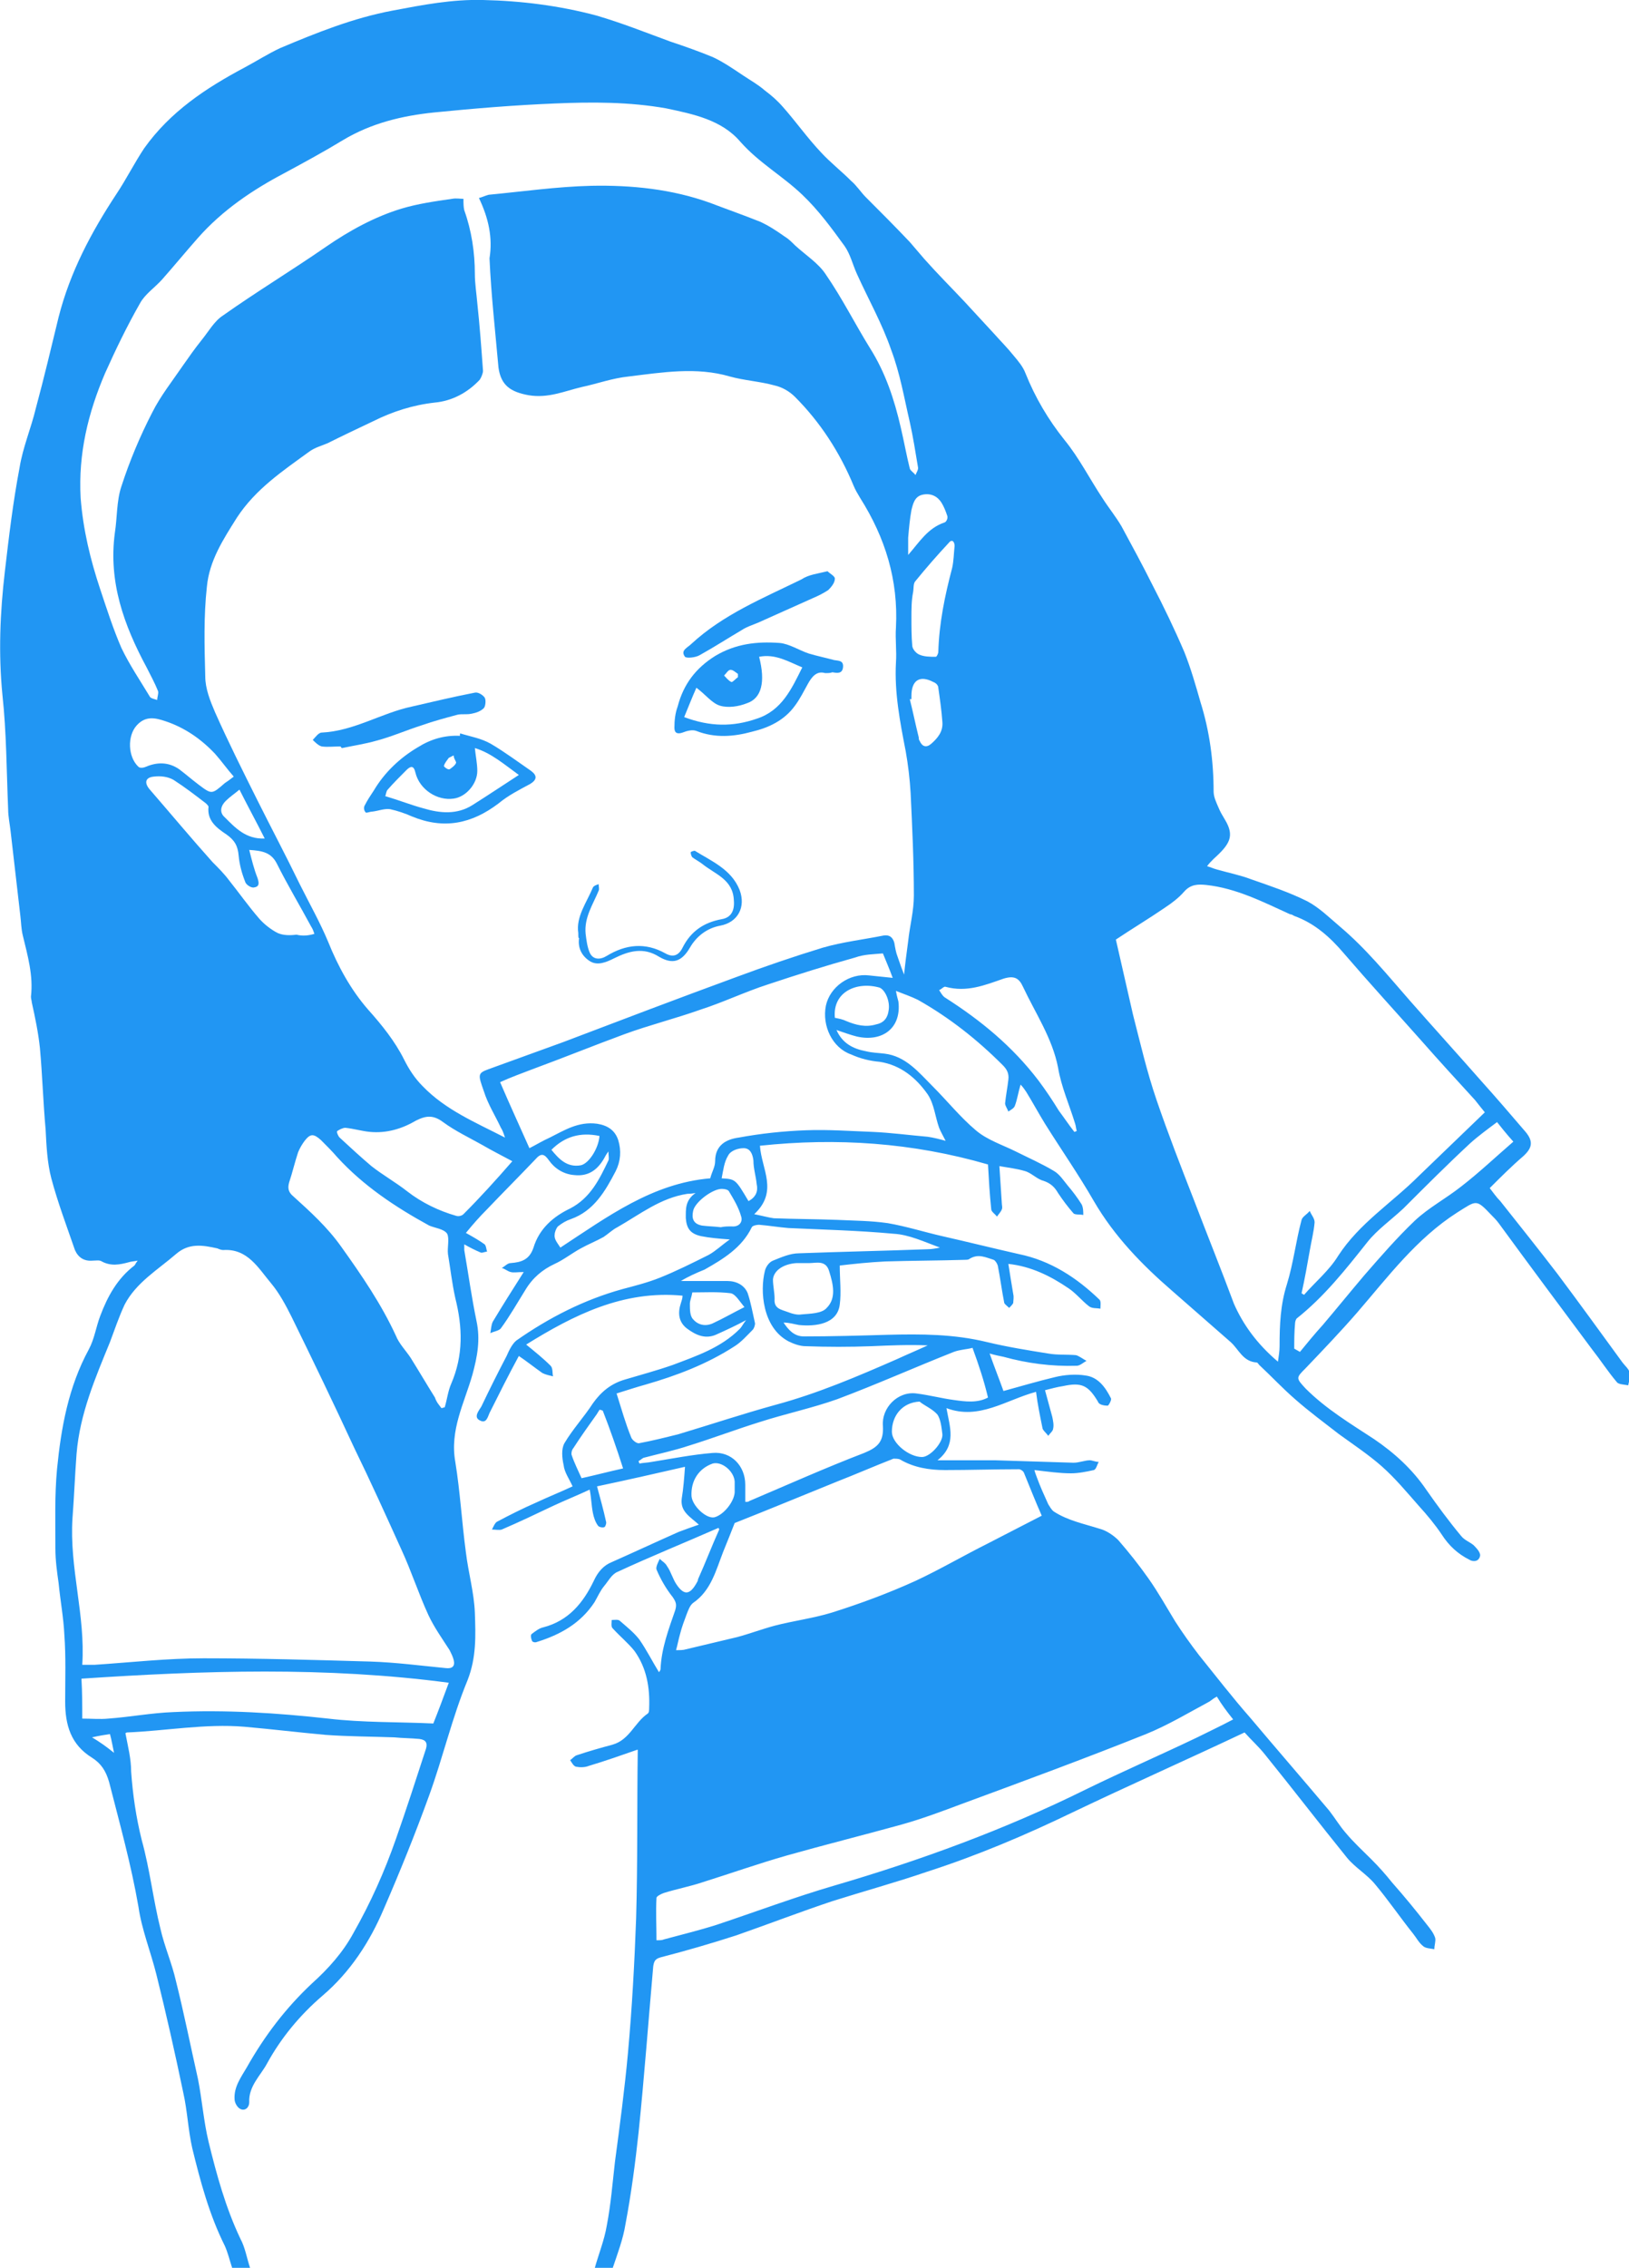 <?xml version="1.0" encoding="utf-8"?>
<!-- Generator: Adobe Illustrator 19.2.1, SVG Export Plug-In . SVG Version: 6.00 Build 0)  -->
<svg version="1.1" id="Layer_1" xmlns="http://www.w3.org/2000/svg" xmlns:xlink="http://www.w3.org/1999/xlink" x="0px" y="0px"
	 viewBox="0 0 200 278.3" style="enable-background:new 0 0 200 278.3;" xml:space="preserve">
<style type="text/css">
	.st0{fill:#2196F3;}
</style>
<g id="drinking-water-girl">
	<path class="st0" d="M28.5,278.3c-0.3-0.9-0.5-1.8-0.9-2.7c-1.9-3.8-3-7.9-4-12c-0.5-2.2-0.6-4.6-1.1-6.8c-1-4.8-2.1-9.7-3.3-14.5
		c-0.7-2.8-1.8-5.5-2.2-8.3c-0.9-5.2-2.3-10.2-3.6-15.3c-0.4-1.4-1-2.3-2.1-3c-2.6-1.6-3.3-4-3.3-6.9c0-2.7,0.1-5.5-0.1-8.2
		c-0.1-2.1-0.5-4.2-0.7-6.3c-0.2-1.4-0.4-2.8-0.4-4.3c0-3.2-0.1-6.5,0.2-9.7c0.5-5.1,1.4-10.1,3.9-14.7c0.7-1.3,0.9-2.8,1.4-4.1
		c0.9-2.4,2.1-4.6,4.2-6.2c0.1-0.1,0.1-0.2,0.4-0.6c-0.5,0.1-0.8,0.1-1.1,0.2c-1.1,0.3-2.2,0.5-3.3-0.1c-0.3-0.2-0.7-0.1-1.1-0.1
		c-1.1,0.1-1.8-0.4-2.2-1.3c-1-2.9-2.1-5.8-2.9-8.8c-0.5-1.9-0.6-4-0.7-6c-0.3-3.3-0.4-6.7-0.7-10c-0.2-1.9-0.6-3.8-1-5.6
		c0-0.2-0.1-0.4-0.1-0.7c0.3-2.6-0.4-5-1-7.5c-0.2-0.8-0.2-1.6-0.3-2.4c-0.4-3.5-0.8-6.9-1.2-10.4c-0.1-0.9-0.3-1.8-0.3-2.7
		c-0.2-4.7-0.2-9.4-0.7-14C-0.2,80.2,0,75.2,0.6,70.1c0.5-4.3,1-8.5,1.8-12.7c0.4-2.5,1.4-4.8,2-7.3c1-3.7,1.9-7.5,2.8-11.2
		c1.4-5.5,4-10.4,7.1-15.1c1.2-1.8,2.2-3.8,3.4-5.6c3.2-4.5,7.6-7.4,12.3-9.9c1.5-0.8,2.9-1.7,4.4-2.4c4.5-1.9,9-3.7,13.8-4.6
		c3.7-0.7,7.3-1.4,11.1-1.3c4.7,0.1,9.4,0.7,13.9,1.9c3.1,0.9,6.1,2.1,9.1,3.2c1.8,0.6,3.5,1.2,5.2,1.9c1.3,0.6,2.6,1.5,3.8,2.3
		c0.9,0.6,1.8,1.1,2.6,1.8c0.8,0.6,1.5,1.2,2.2,2c1.6,1.8,3,3.8,4.7,5.6c1.1,1.2,2.5,2.3,3.7,3.5c0.7,0.6,1.2,1.4,1.8,2
		c1.8,1.8,3.6,3.6,5.4,5.5c0.6,0.7,1.2,1.4,1.8,2.1c1.6,1.8,3.3,3.5,4.9,5.2c1.2,1.3,2.4,2.6,3.6,3.9c0.8,0.9,1.7,1.8,2.5,2.8
		c0.5,0.6,1.1,1.3,1.4,2.1c1.2,3,2.8,5.7,4.8,8.2c1.8,2.2,3.1,4.8,4.7,7.2c0.7,1.1,1.6,2.2,2.3,3.4c1.3,2.4,2.6,4.8,3.8,7.2
		c1.4,2.7,2.7,5.4,3.9,8.2c0.8,2,1.4,4.1,2,6.2c1.1,3.5,1.6,7.2,1.6,10.9c0,0.7,0.3,1.3,0.6,2c0.2,0.5,0.5,1,0.8,1.5
		c1.2,2,0.6,3-1.4,4.8c-0.3,0.3-0.6,0.6-0.8,0.9c0.4,0.1,0.8,0.3,1.2,0.4c1.4,0.4,2.9,0.7,4.2,1.2c2.3,0.8,4.7,1.6,6.9,2.7
		c1.5,0.8,2.7,2,4,3.1c3.2,2.7,5.8,5.9,8.6,9.1c2.9,3.3,5.9,6.6,8.8,9.9c1.8,2,3.6,4.1,5.4,6.2c1,1.2,0.8,2-0.3,3
		c-1.4,1.2-2.7,2.5-4.1,3.9c0.4,0.5,0.8,1.1,1.3,1.6c2.3,2.9,4.7,5.9,7,8.9c2.7,3.6,5.3,7.2,8,10.9c0.3,0.4,0.8,0.8,0.9,1.3
		c0.1,0.4-0.1,1-0.2,1.5c-0.5-0.1-1.2-0.1-1.4-0.4c-1.1-1.3-2-2.7-3.1-4.1c-3.8-5.1-7.6-10.2-11.4-15.4c-0.3-0.4-0.6-0.7-0.9-1
		c-1.9-2-1.8-1.8-4.2-0.3c-5,3.2-8.5,7.9-12.3,12.3c-2,2.3-4.2,4.6-6.3,6.8c-1.2,1.2-1.2,1.2,0,2.5c2.5,2.5,5.5,4.3,8.4,6.2
		c2.5,1.7,4.7,3.7,6.4,6.2c1.4,2,2.8,3.9,4.3,5.7c0.4,0.5,1,0.7,1.5,1.1c0.3,0.3,0.7,0.7,0.8,1.1c0.1,0.2-0.1,0.7-0.4,0.8
		c-0.2,0.1-0.6,0.1-0.9-0.1c-1.4-0.7-2.5-1.7-3.4-3.1c-0.8-1.2-1.8-2.4-2.8-3.5c-1.5-1.7-2.9-3.4-4.6-4.9c-1.6-1.4-3.4-2.6-5.2-3.9
		c-1.8-1.4-3.7-2.8-5.4-4.3c-1.5-1.3-2.9-2.8-4.4-4.2c-0.1-0.1-0.2-0.3-0.3-0.3c-1.7-0.1-2.2-1.6-3.2-2.5c-2.4-2.1-4.8-4.2-7.2-6.3
		c-3.7-3.2-7.1-6.7-9.6-11c-1.9-3.3-4-6.3-6-9.5c-0.8-1.3-1.5-2.6-2.3-3.9c-0.2-0.3-0.4-0.6-0.7-0.9c-0.3,1-0.4,1.8-0.7,2.6
		c-0.1,0.3-0.5,0.5-0.8,0.7c-0.1-0.3-0.4-0.7-0.4-1c0.1-1,0.3-2,0.4-2.9c0.1-0.8-0.2-1.3-0.7-1.8c-3.1-3.1-6.5-5.8-10.4-8
		c-0.8-0.4-1.7-0.7-2.7-1.1c0.1,0.6,0.2,0.9,0.3,1.3c0.4,3.3-2,5-5.1,4.3c-0.8-0.2-1.6-0.5-2.5-0.8c0.7,1.6,2,2.3,3.6,2.6
		c0.8,0.2,1.5,0.2,2.3,0.3c2.6,0.3,4.2,2.3,5.9,4c1.8,1.8,3.4,3.8,5.3,5.4c1.4,1.2,3.3,1.8,4.9,2.6c1.6,0.8,3.2,1.5,4.7,2.4
		c0.7,0.4,1.2,1.2,1.7,1.8c0.6,0.7,1.2,1.5,1.7,2.3c0.2,0.4,0.2,0.9,0.2,1.3c-0.4-0.1-1,0-1.2-0.2c-0.7-0.8-1.3-1.6-1.9-2.5
		c-0.4-0.7-0.9-1.2-1.8-1.5c-0.8-0.2-1.5-1-2.3-1.2c-1-0.3-2-0.4-3.1-0.6c0.1,1.6,0.2,3.1,0.3,4.6c0,0.2,0.1,0.5,0,0.7
		c-0.1,0.3-0.4,0.6-0.6,0.9c-0.2-0.3-0.7-0.6-0.7-0.9c-0.2-1.9-0.3-3.7-0.4-5.5c-9.3-2.7-18.6-3.3-28-2.3c0.2,2.9,2.3,5.6-0.7,8.4
		c1,0.2,1.7,0.4,2.4,0.5c2.6,0.1,5.2,0.1,7.8,0.2c2.1,0.1,4.1,0.1,6.2,0.4c2.3,0.4,4.5,1.1,6.7,1.6c3.1,0.7,6.3,1.5,9.4,2.2
		c3.9,0.8,7.1,2.9,9.9,5.6c0.2,0.2,0.1,0.8,0.1,1.1c-0.5-0.1-1,0-1.4-0.3c-0.9-0.7-1.6-1.6-2.5-2.2c-2.2-1.5-4.6-2.7-7.4-3
		c0.2,1.3,0.4,2.5,0.6,3.7c0.1,0.4,0,0.8,0,1.1c-0.1,0.2-0.3,0.4-0.5,0.6c-0.2-0.2-0.5-0.4-0.6-0.6c-0.3-1.5-0.5-3.1-0.8-4.6
		c-0.1-0.3-0.3-0.6-0.5-0.7c-1-0.3-1.9-0.8-3-0.1c-0.1,0.1-0.4,0.1-0.5,0.1c-3.3,0.1-6.6,0.1-9.8,0.2c-2,0.1-3.9,0.3-5.6,0.5
		c0,1.7,0.2,3.3,0,4.8c-0.3,2.4-3,2.7-5,2.5c-0.6-0.1-1.2-0.3-1.9-0.3c0.6,0.9,1.3,1.7,2.5,1.7c3.4,0,6.9-0.1,10.3-0.2
		c4.1-0.1,8.1-0.1,12.2,0.9c2.5,0.6,5,1,7.5,1.4c1.1,0.2,2.3,0.1,3.4,0.2c0.4,0.1,0.9,0.5,1.3,0.7c-0.4,0.2-0.8,0.6-1.2,0.6
		c-3.1,0.1-6.1-0.3-9-1.1c-0.5-0.1-1-0.2-1.7-0.4c0.6,1.7,1.2,3.2,1.7,4.6c2.2-0.6,4.2-1.2,6.3-1.7c1.2-0.3,2.6-0.4,3.8-0.2
		c1.5,0.2,2.4,1.4,3.1,2.8c0.1,0.2-0.3,0.9-0.4,0.9c-0.4,0-1.1-0.1-1.2-0.5c-1.2-2-2-2.4-4.3-1.9c-0.7,0.1-1.4,0.3-2.2,0.5
		c0.3,1.1,0.6,2.2,0.9,3.3c0.1,0.5,0.2,1,0.1,1.4c0,0.3-0.4,0.6-0.6,0.9c-0.2-0.3-0.6-0.6-0.7-0.9c-0.3-1.5-0.6-2.9-0.8-4.5
		c-3.7,1-7,3.5-11,2c0.4,2.3,1.3,4.5-1.1,6.4c2.6,0,4.8,0,7.1,0c3.2,0.1,6.4,0.2,9.6,0.3c0.7,0,1.4-0.3,2-0.3c0.3,0,0.7,0.2,1.1,0.2
		c-0.2,0.3-0.3,0.9-0.6,1c-0.9,0.2-1.9,0.4-2.8,0.4c-1.4,0-2.8-0.2-4.5-0.4c0.1,0.4,0.2,0.6,0.3,0.9c0.4,1.1,0.9,2.2,1.4,3.3
		c0.2,0.3,0.4,0.7,0.7,0.9c1.7,1.1,3.7,1.5,5.6,2.1c0.8,0.2,1.7,0.8,2.3,1.4c1.3,1.5,2.5,3,3.7,4.7c1.2,1.7,2.2,3.5,3.3,5.3
		c0.9,1.4,1.9,2.8,2.9,4.1c2.1,2.6,4.1,5.2,6.3,7.7c3.2,3.8,6.5,7.6,9.7,11.4c0.7,0.9,1.3,1.9,2,2.7c1,1.2,2.1,2.2,3.2,3.3
		c0.9,0.9,1.7,1.8,2.5,2.8c1.5,1.7,2.9,3.4,4.3,5.2c0.4,0.5,0.8,1,1,1.6c0.1,0.4-0.1,0.9-0.1,1.4c-0.5-0.1-1.1-0.1-1.4-0.4
		c-0.5-0.4-0.8-1-1.2-1.5c-1.6-2-3.1-4.2-4.7-6.1c-1-1.2-2.4-2-3.4-3.2c-3.4-4.2-6.7-8.5-10.1-12.7c-0.8-1-1.7-1.8-2.5-2.7
		c-7.2,3.4-14.2,6.5-21.1,9.8c-5.8,2.8-11.7,5.3-17.9,7.3c-3.8,1.3-7.8,2.4-11.6,3.6c-3.9,1.3-7.8,2.8-11.8,4.2
		c-3.1,1-6.2,1.9-9.3,2.7c-0.7,0.2-0.8,0.5-0.9,1.1c-0.6,6.8-1.1,13.6-1.8,20.4c-0.4,3.7-0.9,7.5-1.6,11.2c-0.3,1.9-1,3.7-1.6,5.5
		c-0.7,0-1.5,0-2.2,0c0.5-1.8,1.2-3.5,1.5-5.3c0.5-2.6,0.7-5.2,1-7.8c0.6-4.5,1.2-9,1.6-13.4c0.5-5.5,0.8-11,1-16.5
		c0.2-6.9,0.1-13.7,0.2-20.6c0-0.1-0.1-0.2,0-0.1c-2,0.7-4,1.4-6,2c-0.5,0.2-1.1,0.2-1.6,0.1c-0.3-0.1-0.5-0.5-0.7-0.8
		c0.3-0.2,0.5-0.5,0.8-0.6c1.5-0.5,2.9-0.9,4.4-1.3c2.1-0.6,2.7-2.7,4.3-3.8c0.2-0.1,0.2-0.5,0.2-0.7c0.1-2.5-0.3-4.9-1.8-7
		c-0.8-1-1.8-1.8-2.7-2.8c-0.2-0.2-0.1-0.7-0.1-1c0.3,0,0.8-0.1,1,0.1c0.8,0.7,1.7,1.4,2.4,2.3c0.9,1.3,1.6,2.7,2.4,4
		c0,0,0.2-0.2,0.2-0.4c0.1-2.5,1-4.9,1.8-7.2c0.2-0.7,0.1-1-0.3-1.6c-0.8-1-1.5-2.2-2-3.4c-0.1-0.3,0.2-0.9,0.4-1.3
		c0.3,0.3,0.7,0.5,0.9,0.9c0.5,0.7,0.7,1.6,1.2,2.3c0.9,1.3,1.6,1.2,2.4-0.2c0.1-0.2,0.2-0.3,0.2-0.5c0.9-2,1.7-4.1,2.6-6.1
		c0-0.1-0.1-0.2-0.1-0.2c-4.1,1.8-8.3,3.5-12.4,5.4c-0.7,0.3-1.1,1.1-1.6,1.7c-0.5,0.6-0.8,1.3-1.2,2c-1.7,2.6-4.2,4-7.1,4.9
		c-0.2,0.1-0.6,0-0.6-0.2c-0.1-0.2-0.2-0.7,0-0.8c0.4-0.3,0.9-0.7,1.4-0.8c3.1-0.8,4.9-3,6.2-5.7c0.5-1.1,1.2-1.9,2.2-2.3
		c2.7-1.2,5.5-2.5,8.2-3.7c0.8-0.3,1.6-0.6,2.5-0.9c-1.1-1-2.3-1.6-2.1-3.2c0.2-1.2,0.3-2.5,0.4-3.9c-3.5,0.8-7,1.6-10.8,2.4
		c0.4,1.5,0.8,2.9,1.1,4.3c0.1,0.2-0.1,0.7-0.2,0.7c-0.2,0.1-0.7,0-0.8-0.2c-0.3-0.4-0.5-1-0.6-1.5c-0.2-1-0.2-1.9-0.4-2.9
		c-1.5,0.7-3,1.3-4.5,2c-2.1,1-4.2,2-6.3,2.9c-0.3,0.1-0.8,0-1.2,0c0.2-0.4,0.4-0.9,0.7-1c1.5-0.8,3.1-1.6,4.7-2.3
		c1.5-0.7,3-1.3,4.5-2c-0.4-0.9-1-1.7-1.1-2.6c-0.2-0.9-0.3-2,0.1-2.7c1-1.7,2.4-3.2,3.5-4.9c1-1.4,2.2-2.4,3.9-2.9
		c2-0.6,3.9-1.1,5.9-1.8c2.9-1.1,5.9-2.1,8.2-4.4c0.3-0.3,0.4-0.6,0.8-1.1c-1.3,0.7-2.4,1.2-3.5,1.7c-1.4,0.7-2.6,0.2-3.8-0.7
		c-1-0.8-1.1-1.9-0.7-3.1c0.1-0.3,0.2-0.6,0.2-0.9c-7.3-0.7-13.4,2.4-19.2,6c1.1,0.9,2.1,1.7,3,2.6c0.3,0.3,0.2,0.9,0.3,1.3
		c-0.4-0.1-0.9-0.2-1.3-0.4c-1-0.7-2-1.5-2.9-2.1c-1.3,2.4-2.4,4.6-3.5,6.8c-0.3,0.5-0.4,1.6-1.3,1.1c-0.8-0.4-0.1-1.2,0.2-1.7
		c1-2.1,2-4.1,3.1-6.2c0.3-0.7,0.7-1.5,1.2-1.9c4-2.8,8.3-5,13-6.3c1.5-0.4,3.1-0.8,4.6-1.4c2-0.8,4-1.8,6-2.8
		c0.9-0.5,1.6-1.2,2.6-1.9c-1.4-0.1-2.5-0.2-3.5-0.4c-1.4-0.3-1.8-1-1.9-2.2c0-1.1-0.1-2.2,1.2-3.1c-0.6,0.1-0.8,0.1-1,0.1
		c-3.3,0.5-5.8,2.5-8.6,4.1c-0.6,0.3-1.1,0.8-1.7,1.2c-0.9,0.5-1.9,0.9-2.8,1.4c-1.1,0.6-2.1,1.4-3.2,1.9c-1.5,0.7-2.7,1.7-3.6,3.2
		c-1,1.6-1.9,3.2-3,4.7c-0.2,0.3-0.9,0.4-1.3,0.6c0.1-0.5,0.1-1,0.3-1.4c1.2-2,2.4-3.9,3.8-6.1c-0.8,0-1.2,0.1-1.6,0
		c-0.4-0.1-0.7-0.4-1.1-0.5c0.4-0.2,0.7-0.6,1.1-0.6c1.3-0.1,2.3-0.4,2.8-1.9c0.7-2.3,2.4-3.8,4.5-4.8c2.5-1.3,3.6-3.6,4.7-5.9
		c0.1-0.2,0-0.6,0-1.1c-0.3,0.4-0.4,0.6-0.5,0.8c-0.8,1.4-1.9,2.3-3.7,2.1c-1.3-0.1-2.4-0.8-3.1-1.8c-0.5-0.7-0.9-1-1.6-0.2
		c-2,2.1-4.1,4.2-6.1,6.3c-0.8,0.8-1.6,1.7-2.5,2.8c0.9,0.5,1.6,0.9,2.3,1.4c0.2,0.2,0.2,0.6,0.3,0.9c-0.3,0-0.6,0.2-0.8,0.1
		c-0.7-0.3-1.3-0.6-2-1c0,0.3,0,0.5,0,0.7c0.5,2.9,0.9,5.8,1.5,8.7c0.5,2.3,0.1,4.4-0.5,6.6c-1,3.5-2.8,6.8-2.1,10.7
		c0.6,3.7,0.8,7.4,1.3,11.1c0.3,2.5,1,4.9,1.1,7.4c0.1,2.8,0.2,5.5-0.9,8.3c-1.9,4.6-3,9.4-4.7,14.1c-1.7,4.7-3.6,9.4-5.6,14
		c-1.7,4-4.1,7.7-7.5,10.6c-2.8,2.4-5.1,5.2-6.8,8.3c-0.8,1.5-2.3,2.8-2.2,4.8c0,0.6-0.5,1.1-1.1,0.8c-0.4-0.2-0.7-0.8-0.7-1.2
		c-0.1-1.5,0.8-2.7,1.5-3.9c2.2-3.9,4.8-7.3,8-10.3c2-1.8,3.8-3.8,5.1-6.2c2.1-3.7,3.8-7.5,5.2-11.5c1.3-3.7,2.5-7.4,3.7-11.1
		c0.2-0.7,0-1.1-0.8-1.2c-1-0.1-2.1-0.1-3.1-0.2c-2.8-0.1-5.6-0.1-8.4-0.3c-3.3-0.3-6.6-0.7-10-1c-4.8-0.4-9.6,0.5-14.4,0.7
		c-0.1,0-0.2,0.1-0.2,0.1c0.3,1.6,0.7,3.1,0.7,4.7c0.2,2.8,0.6,5.6,1.3,8.4c1,3.6,1.4,7.3,2.3,10.9c0.5,2.2,1.4,4.2,1.9,6.4
		c1,4,1.8,8,2.7,12c0.5,2.5,0.7,5.2,1.3,7.7c1,4.1,2.1,8.1,3.9,11.9c0.6,1.1,0.8,2.4,1.2,3.6C29.9,278.3,29.2,278.3,28.5,278.3z
		 M58.8,24.3c0.4-0.1,0.8-0.3,1.2-0.4c4.2-0.4,8.4-1,12.6-1.1c4.9-0.1,9.9,0.4,14.6,2.1c2.1,0.8,4.1,1.5,6.1,2.3
		c1.1,0.5,2,1.1,3,1.8c0.5,0.3,0.9,0.7,1.3,1.1c1.3,1.2,2.9,2.2,3.8,3.6c2,2.9,3.6,6.1,5.4,9c1.9,3,3,6.3,3.8,9.8
		c0.4,1.7,0.7,3.4,1.1,5c0.1,0.3,0.5,0.5,0.7,0.8c0.1-0.3,0.4-0.7,0.3-1c-0.3-1.8-0.6-3.7-1-5.5c-0.7-3-1.2-6-2.3-8.9
		c-1.1-3.2-2.8-6.2-4.2-9.3c-0.5-1.1-0.8-2.4-1.5-3.4c-1.6-2.2-3.2-4.4-5.2-6.3c-2.4-2.3-5.3-3.9-7.6-6.5c-2.3-2.7-5.8-3.4-9.1-4.1
		c-4.5-0.8-9.1-0.8-13.7-0.6c-4.9,0.2-9.8,0.6-14.8,1.1c-3.9,0.4-7.7,1.3-11.2,3.4c-2.3,1.4-4.7,2.7-7.1,4c-4,2.1-7.7,4.6-10.7,8
		c-1.5,1.7-2.9,3.4-4.4,5.1c-0.9,1-2.1,1.8-2.7,2.9c-1.6,2.8-3,5.7-4.3,8.6c-2.1,4.9-3.3,9.9-3,15.3c0.3,3.9,1.2,7.6,2.4,11.2
		c0.8,2.4,1.6,4.9,2.6,7.2c1,2.1,2.3,4,3.5,6c0.1,0.2,0.6,0.3,0.9,0.4c0-0.4,0.2-0.8,0.1-1.1c-0.4-1-0.9-1.9-1.4-2.9
		c-2.8-5.2-4.7-10.5-3.9-16.5c0.3-1.9,0.2-3.9,0.8-5.7c1-3.1,2.3-6.2,3.8-9.1c1-2,2.5-3.9,3.8-5.8c0.7-1,1.4-2,2.2-3
		c0.9-1.1,1.6-2.4,2.7-3.1c4.1-2.9,8.4-5.5,12.6-8.4c2.9-2,6-3.7,9.3-4.7c2-0.6,4.1-0.9,6.2-1.2c0.5-0.1,1,0,1.4,0
		c0,0.5,0,1,0.1,1.4c0.9,2.5,1.3,5.2,1.3,7.8c0,1.2,0.2,2.4,0.3,3.6c0.3,2.8,0.5,5.5,0.7,8.3c0,0.3-0.2,0.8-0.4,1.1
		c-1.5,1.6-3.4,2.6-5.5,2.8c-2.7,0.3-5.2,1.1-7.6,2.3c-1.9,0.9-3.8,1.8-5.6,2.7c-0.7,0.3-1.5,0.5-2.2,1c-3.3,2.4-6.6,4.6-8.9,8.1
		c-1.7,2.7-3.4,5.3-3.7,8.5c-0.4,3.6-0.3,7.3-0.2,11c0,1.5,0.6,3,1.2,4.4c1.6,3.6,3.4,7.2,5.2,10.8c1.7,3.4,3.5,6.8,5.2,10.3
		c1.2,2.4,2.5,4.7,3.5,7.1c1.2,3,2.8,5.9,4.9,8.3c1.7,1.9,3.3,3.9,4.4,6.1c0.6,1.2,1.3,2.3,2.3,3.3c2.8,2.9,6.4,4.4,10.1,6.3
		c-0.2-0.6-0.3-0.9-0.5-1.2c-0.7-1.5-1.6-2.9-2.1-4.5c-0.7-2-0.8-2.2,0.6-2.7c3-1.1,6.1-2.2,9.1-3.3c7.1-2.7,14.2-5.4,21.3-8
		c3.5-1.3,7-2.5,10.6-3.6c2.4-0.7,5-1,7.5-1.5c0.7-0.1,1.1,0.2,1.3,0.9c0.1,0.6,0.2,1.2,0.4,1.7c0.3,0.9,0.6,1.7,0.8,2.2
		c0.1-1.1,0.3-2.6,0.5-4.1c0.2-1.9,0.7-3.7,0.7-5.6c0-4.2-0.2-8.4-0.4-12.6c-0.1-1.7-0.3-3.4-0.6-5.1c-0.7-3.6-1.4-7.2-1.2-10.9
		c0.1-1.4-0.1-2.9,0-4.3c0.3-5.8-1.3-11-4.4-15.9c-0.3-0.5-0.6-1-0.8-1.5c-1.7-4.1-4.1-7.8-7.2-10.9c-0.7-0.7-1.6-1.2-2.5-1.4
		c-1.8-0.5-3.7-0.6-5.5-1.1c-4.1-1.2-8.3-0.5-12.4,0c-2,0.2-3.9,0.9-5.8,1.3c-2.1,0.5-4.1,1.4-6.5,1c-2.2-0.4-3.4-1.2-3.7-3.4
		c-0.4-4.5-0.9-8.9-1.1-13.4C60.5,29.2,60,26.8,58.8,24.3z M10.1,204.3c0.6,0,1,0,1.5,0c4.5-0.3,8.9-0.8,13.4-0.8
		c6.8,0,13.7,0.2,20.5,0.4c3.1,0.1,6.1,0.5,9.2,0.8c0.8,0.1,1.2-0.2,1-1c-0.1-0.4-0.3-0.8-0.5-1.2c-0.9-1.4-1.9-2.8-2.6-4.3
		c-1.2-2.6-2.1-5.4-3.3-8c-1.9-4.2-3.8-8.4-5.8-12.5c-2.5-5.4-5.1-10.8-7.7-16.1c-0.7-1.4-1.5-2.9-2.5-4.1c-1.6-1.9-2.9-4.3-5.9-4.1
		c-0.2,0-0.5-0.1-0.7-0.2c-1.8-0.4-3.5-0.7-5.1,0.7c-2.2,1.9-4.9,3.5-6.3,6.2c-0.7,1.5-1.2,3-1.8,4.6c-1.8,4.4-3.7,8.8-4.1,13.7
		c-0.2,2.6-0.3,5.3-0.5,7.9C8.5,192.4,10.5,198.2,10.1,204.3z M156.9,167.1c0.1-0.7,0.2-1.3,0.2-1.9c0-2.6,0.1-5.1,0.9-7.6
		c0.8-2.6,1.1-5.3,1.8-7.9c0.1-0.4,0.7-0.7,1-1.1c0.2,0.5,0.6,0.9,0.6,1.4c-0.1,1.2-0.4,2.3-0.6,3.5c-0.3,1.7-0.6,3.4-1,5.2
		c0.1,0.1,0.2,0.1,0.3,0.2c1.4-1.6,3.1-3,4.2-4.8c2.6-4,6.6-6.5,9.9-9.8c2.7-2.6,5.4-5.2,8.1-7.8c-0.5-0.6-0.8-1-1.2-1.5
		c-2.2-2.4-4.4-4.8-6.6-7.3c-3.2-3.6-6.4-7.1-9.5-10.7c-1.7-2-3.6-3.7-6.1-4.6c-0.2-0.1-0.3-0.2-0.5-0.2c-3.3-1.5-6.6-3.2-10.3-3.6
		c-1-0.1-1.9-0.1-2.7,0.8c-0.7,0.8-1.5,1.4-2.4,2c-1.9,1.3-3.9,2.5-6,3.9c0.7,3.1,1.4,6.1,2.1,9.2c0.9,3.5,1.7,7,2.9,10.5
		c1.4,4.1,3,8.2,4.6,12.3c1.6,4.2,3.3,8.4,4.9,12.7C152.6,162.5,154.3,164.9,156.9,167.1z M68.8,153.1c5.8-3.8,11.3-7.9,18.4-8.5
		c0.2-0.8,0.6-1.4,0.6-2.1c0-2,1.4-2.7,2.9-2.9c2.7-0.5,5.5-0.8,8.3-0.9c2.7-0.1,5.4,0.1,8.1,0.2c2.3,0.1,4.5,0.4,6.8,0.6
		c0.7,0.1,1.5,0.3,2.2,0.5c-0.3-0.6-0.6-1.1-0.8-1.6c-0.5-1.4-0.6-2.9-1.4-4.1c-1.4-2-3.3-3.6-5.9-4c-1.2-0.1-2.4-0.4-3.5-0.9
		c-2.3-0.8-3.6-3.5-3.1-6c0.5-2.3,2.9-4,5.3-3.7c0.9,0.1,1.9,0.2,2.9,0.3c-0.4-1.1-0.8-2-1.2-3c-1.1,0.1-2.3,0.1-3.4,0.5
		c-3.6,1-7.1,2.1-10.7,3.3c-2.8,0.9-5.5,2.2-8.3,3.1c-3.1,1.1-6.3,1.9-9.3,3c-3.8,1.4-7.5,2.9-11.3,4.3c-1.3,0.5-2.7,1-4,1.6
		c1.2,2.8,2.4,5.4,3.6,8.1c0.8-0.4,1.6-0.9,2.5-1.3c1.8-0.9,3.5-2,5.8-1.7c1.3,0.2,2.2,0.8,2.6,2c0.4,1.3,0.3,2.6-0.3,3.8
		c-1.3,2.5-2.7,4.9-5.5,5.9c-0.6,0.2-1.1,0.5-1.6,0.9c-0.2,0.2-0.4,0.7-0.4,1C68,152.1,68.5,152.6,68.8,153.1z M83,202.5
		c0.5,0,0.9,0,1.2-0.1c2.1-0.5,4.2-1,6.3-1.5c1.5-0.4,3.1-1,4.6-1.4c2.3-0.6,4.7-0.9,7-1.6c3.5-1.1,7-2.4,10.3-3.9
		c3-1.4,5.9-3.1,8.9-4.6c2.1-1.1,4.3-2.2,6.6-3.4c-0.8-1.8-1.5-3.6-2.2-5.3c-0.1-0.2-0.4-0.4-0.6-0.4c-3,0-6,0.1-9.1,0.1
		c-1.9,0-3.8-0.3-5.5-1.3c-0.2-0.1-0.6-0.1-0.8-0.1c-2.3,0.9-4.6,1.9-6.9,2.8c-4.2,1.7-8.3,3.4-12.6,5.1c-0.4,1-0.9,2.3-1.4,3.5
		c-0.9,2.3-1.5,4.8-3.7,6.3c-0.4,0.3-0.6,0.9-0.8,1.4c-0.3,0.8-0.6,1.6-0.8,2.4C83.3,201.2,83.2,201.8,83,202.5z M149.4,208.2
		c-0.4,0.2-0.6,0.4-0.9,0.6c-2.6,1.4-5.1,2.9-7.8,4c-7.5,3-15.1,5.8-22.7,8.6c-2.4,0.9-4.8,1.8-7.3,2.5c-4.7,1.3-9.5,2.5-14.1,3.8
		c-3.5,1-6.9,2.2-10.4,3.3c-1.5,0.5-3.1,0.8-4.7,1.3c-0.3,0.1-0.9,0.4-0.9,0.6c-0.1,1.7,0,3.4,0,5.2c0.4,0,0.7,0,0.9-0.1
		c2.2-0.6,4.3-1.1,6.5-1.8c4.8-1.6,9.6-3.4,14.4-4.8c10.6-3.1,21-6.9,30.9-11.8c4.5-2.2,9.1-4.2,13.7-6.4c1.4-0.7,2.9-1.4,4.4-2.2
		C150.6,210,150,209.2,149.4,208.2z M83.6,157.2c1.8,0,3.8,0,5.7,0c1.1,0,2.1,0.5,2.5,1.5c0.4,1.2,0.6,2.4,0.9,3.7
		c0,0.2-0.1,0.6-0.3,0.8c-0.7,0.7-1.4,1.5-2.2,2c-3.4,2.2-7.1,3.6-10.9,4.7c-1.1,0.3-2.3,0.7-3.6,1.1c0.6,1.9,1.1,3.7,1.8,5.4
		c0.1,0.3,0.7,0.8,1,0.7c1.6-0.3,3.2-0.7,4.8-1.1c4-1.2,7.9-2.5,11.9-3.6c5.2-1.4,10.1-3.5,14.9-5.6c1.3-0.6,2.5-1.1,3.8-1.7
		c-2.3-0.1-4.6,0-6.9,0.1c-2.7,0.1-5.4,0.1-8.1,0c-0.7,0-1.5-0.3-2.1-0.6c-3.2-1.7-3.5-6.2-2.9-8.6c0.1-0.5,0.5-1.1,1-1.3
		c1-0.4,2.1-0.9,3.2-0.9c5.3-0.2,10.5-0.3,15.8-0.5c0.5,0,1-0.1,1.5-0.2c-1.9-0.7-3.8-1.6-5.7-1.7c-4.3-0.4-8.6-0.5-12.9-0.7
		c-1.2-0.1-2.4-0.3-3.6-0.4c-0.3,0-0.8,0.1-0.9,0.3c-1.2,2.5-3.5,3.9-5.8,5.2C85.5,156.2,84.4,156.7,83.6,157.2z M54.2,172.8
		c0.1,0,0.3-0.1,0.4-0.1c0.3-1,0.4-2,0.8-2.9c1.5-3.5,1.4-6.9,0.5-10.5c-0.4-1.8-0.6-3.6-0.9-5.4c-0.1-0.8,0.2-1.9-0.1-2.5
		c-0.4-0.6-1.5-0.7-2.2-1c-4.2-2.3-8.1-4.9-11.3-8.4c-0.6-0.7-1.3-1.4-2-2.1c-0.9-0.8-1.3-0.8-2,0.1c-0.3,0.4-0.6,0.9-0.8,1.4
		c-0.4,1.2-0.7,2.5-1.1,3.7c-0.2,0.7-0.1,1.2,0.5,1.7c2.1,1.9,4.2,3.8,5.9,6.2c2.5,3.5,4.9,7,6.7,10.9c0.4,1,1.2,1.8,1.8,2.7
		c1,1.6,2,3.3,3,4.9C53.6,172.1,53.9,172.4,54.2,172.8z M10.1,210.9c1.1,0,2.2,0.1,3.2,0c2.7-0.2,5.3-0.7,8-0.8
		c6.4-0.3,12.7,0.1,19,0.8c4.2,0.5,8.6,0.4,12.9,0.6c0.6-1.5,1.2-3.1,1.9-5c-15.1-2-30.1-1.5-45.1-0.5
		C10.1,207.7,10.1,209.2,10.1,210.9z M119.4,165.4c-0.7,0.2-1.5,0.2-2.3,0.5c-4.8,1.9-9.5,4-14.3,5.8c-3.1,1.1-6.4,1.8-9.5,2.8
		c-2.9,0.9-5.8,2-8.7,2.9c-1.8,0.6-3.7,1-5.6,1.5c-0.2,0.1-0.4,0.3-0.6,0.4c0,0.1,0.1,0.2,0.1,0.3c0.5-0.1,1-0.1,1.5-0.2
		c2.5-0.4,5-0.9,7.5-1.1c2.3-0.2,4,1.6,4,3.9c0,0.7,0,1.4,0,2.1c0.3,0,0.4,0,0.5-0.1c4.7-2,9.4-4.1,14.1-5.9
		c1.7-0.7,2.4-1.4,2.3-3.3c-0.2-2.2,1.8-4.3,4.1-4c1.6,0.2,3.1,0.6,4.6,0.8c1.4,0.2,2.9,0.4,4.2-0.3
		C120.8,169.4,120.2,167.6,119.4,165.4z M62.9,142.5c-1.3-0.7-2.5-1.3-3.7-2c-1.6-0.9-3.3-1.7-4.8-2.8c-1.2-0.9-2.1-0.8-3.3-0.2
		c-1.7,1-3.6,1.6-5.7,1.4c-1-0.1-2-0.4-3-0.5c-0.3,0-0.7,0.2-1,0.4c-0.1,0.1,0.1,0.6,0.3,0.8c1.3,1.2,2.6,2.4,3.9,3.5
		c1.4,1.1,3,2,4.4,3.1c1.8,1.4,3.9,2.4,6,3c0.3,0.1,0.7,0,0.9-0.2C58.9,147,60.9,144.8,62.9,142.5z M38.6,114.6
		c-0.1-0.3-0.2-0.6-0.4-0.9c-1.4-2.6-2.9-5.1-4.2-7.7c-0.7-1.4-1.8-1.6-3.4-1.7c0.3,1.2,0.6,2.4,1,3.4c0.2,0.6,0.3,1.1-0.4,1.2
		c-0.3,0.1-1-0.3-1.1-0.7c-0.4-1-0.7-2.1-0.8-3.2c-0.1-1.2-0.5-1.9-1.5-2.6c-1.2-0.8-2.4-1.7-2.2-3.4c0-0.1-0.2-0.3-0.3-0.4
		c-1.3-1-2.6-2-4-2.9c-0.7-0.4-1.6-0.5-2.4-0.4c-1.1,0.1-1.2,0.8-0.5,1.6c2.6,3,5.1,6,7.7,8.9c0.7,0.7,1.4,1.4,2,2.2
		c1.2,1.5,2.4,3.2,3.7,4.7c0.6,0.7,1.5,1.4,2.3,1.8c0.7,0.3,1.5,0.3,2.3,0.2C37.2,114.9,37.9,114.8,38.6,114.6z M158.9,165.5
		c0.2,0.1,0.5,0.3,0.7,0.4c0.9-1.1,1.8-2.2,2.8-3.3c1.7-2,3.4-4.1,5.1-6.1c2-2.3,4-4.6,6.2-6.7c1.7-1.6,3.8-2.7,5.7-4.2
		c2.2-1.7,4.2-3.6,6.4-5.5c-0.9-1-1.6-1.9-2-2.4c-1.2,0.9-2.3,1.7-3.3,2.6c-2.8,2.6-5.5,5.3-8.2,8c-1.5,1.4-3.2,2.6-4.4,4.1
		c-2.7,3.4-5.3,6.7-8.7,9.4c-0.1,0.1-0.2,0.4-0.2,0.6C158.9,163.5,158.9,164.5,158.9,165.5z M131.9,138.9c0.1,0,0.2-0.1,0.3-0.1
		c-0.1-0.3-0.1-0.6-0.2-0.9c-0.7-2.3-1.7-4.5-2.1-6.9c-0.7-3.6-2.8-6.7-4.3-9.9c-0.5-1.1-1.1-1.4-2.4-1c-2.3,0.8-4.5,1.7-7.1,1
		c-0.2-0.1-0.5,0.3-0.8,0.4c0.2,0.3,0.4,0.7,0.7,0.9c4.4,2.8,8.3,6,11.5,10.2c0.9,1.2,1.7,2.4,2.5,3.7
		C130.6,137.1,131.2,138,131.9,138.9z M28.7,95.3c-0.8-0.9-1.5-1.9-2.3-2.8c-1.7-1.8-3.7-3.2-6.1-4c-1.2-0.4-2.4-0.7-3.5,0.5
		c-1.2,1.3-1.1,3.9,0.2,5.1c0.2,0.2,0.7,0.1,0.9,0c1.4-0.6,2.8-0.6,4.1,0.3c0.8,0.6,1.6,1.3,2.4,1.9c1.6,1.2,1.6,1.2,3.2-0.2
		C27.9,95.9,28.2,95.7,28.7,95.3z M111.9,75.8C111.9,75.8,111.9,75.8,111.9,75.8c0,1.1,0,2.3,0.1,3.4c0,0.4,0.4,0.9,0.8,1.1
		c0.6,0.3,1.4,0.3,2.1,0.3c0.1,0,0.3-0.4,0.3-0.6c0.1-3.5,0.8-6.9,1.7-10.3c0.2-0.9,0.2-1.8,0.3-2.7c0-0.5-0.3-0.9-0.7-0.4
		c-1.4,1.5-2.8,3.1-4.1,4.7c-0.3,0.3-0.2,0.9-0.3,1.4C111.9,73.7,111.9,74.8,111.9,75.8z M99.4,155c-0.6,0-1.1,0-1.6,0
		c-1.6,0.1-2.8,0.9-2.9,2c0,0.8,0.2,1.6,0.2,2.4c-0.1,1.2,0.8,1.3,1.6,1.6c0.5,0.2,1.2,0.4,1.7,0.3c1.1-0.1,2.5-0.1,3.1-0.8
		c1.2-1.2,0.8-2.9,0.3-4.5C101.4,154.6,100.2,155,99.4,155z M112.9,172c-2.1,0.1-3.4,1.7-3.4,3.7c0,1.4,2.1,3.1,3.7,3.1
		c1,0,2.6-1.8,2.5-2.8c-0.1-0.8-0.2-1.8-0.6-2.4C114.5,172.9,113.5,172.5,112.9,172z M74,173.1c-0.1,0-0.2-0.1-0.4-0.1
		c-0.1,0.2-0.2,0.3-0.3,0.5c-1,1.4-2,2.8-2.9,4.2c-0.2,0.2-0.3,0.7-0.2,0.9c0.3,0.9,0.8,1.9,1.2,2.8c1.8-0.4,3.3-0.8,5.1-1.2
		C75.7,177.7,74.9,175.4,74,173.1z M90.2,182.9c0-0.4,0-0.7,0-1.1c-0.1-1.3-1.6-2.5-2.7-2.2c-1.7,0.6-2.7,2.1-2.6,4
		c0.1,1.2,1.8,2.8,2.8,2.6C88.9,185.9,90.3,184.1,90.2,182.9z M102.5,124.9c0.5,0.1,1,0.2,1.4,0.4c1.2,0.5,2.4,0.8,3.7,0.4
		c1-0.2,1.4-0.9,1.5-1.7c0.2-1.1-0.4-2.5-1.1-2.8C105.2,120.4,102.2,121.7,102.5,124.9z M111.9,85.8c-0.1,0-0.1,0-0.2,0
		c0.4,1.6,0.7,3.1,1.1,4.7c0,0.1,0,0.3,0.1,0.4c0.3,0.7,0.8,0.9,1.4,0.4c0.8-0.7,1.5-1.5,1.4-2.7c-0.1-1.4-0.3-2.8-0.5-4.2
		c0-0.3-0.3-0.6-0.6-0.7c-1.7-0.9-2.7-0.2-2.7,1.7C111.9,85.6,111.9,85.7,111.9,85.8z M88.5,150.6C88.5,150.6,88.5,150.6,88.5,150.6
		c0.4-0.1,0.9-0.1,1.3-0.1c1,0.1,1.4-0.6,1.2-1.2c-0.3-1.1-0.9-2.1-1.5-3.1c-0.1-0.2-0.5-0.3-0.8-0.3c-1.1-0.1-3.4,1.6-3.6,2.7
		c-0.2,0.9,0,1.6,1.1,1.8C87,150.5,87.7,150.5,88.5,150.6z M91.4,160.4c-0.6-0.7-1.1-1.6-1.7-1.7c-1.6-0.2-3.2-0.1-4.7-0.1
		c-0.1,0.6-0.3,1-0.3,1.4c0,0.7,0,1.5,0.4,1.9c0.6,0.7,1.5,0.9,2.4,0.5C88.8,161.8,90,161.1,91.4,160.4z M111.5,68.1
		c1.4-1.6,2.4-3.3,4.5-4c0.2-0.1,0.4-0.5,0.3-0.8c-0.2-0.6-0.4-1.1-0.7-1.6c-0.5-0.8-1.3-1.2-2.3-1c-1,0.2-1.2,1.1-1.4,1.9
		c-0.2,1.1-0.3,2.2-0.4,3.4C111.5,66.7,111.5,67.4,111.5,68.1z M91.9,147.4c0.9-0.5,1.2-1.2,1-2.1c-0.1-1-0.4-1.9-0.4-2.9
		c-0.1-0.8-0.4-1.5-1.2-1.5c-0.7,0-1.6,0.3-1.9,0.9c-0.5,0.8-0.6,1.8-0.8,2.8C90.3,144.7,90.3,144.7,91.9,147.4z M32.5,102.9
		c-1-2-2.1-4-3.1-6c-0.6,0.5-1.2,0.9-1.7,1.4c-0.6,0.6-0.8,1.4-0.1,2C28.9,101.6,30.2,103,32.5,102.9z M73.6,139.4
		c-2.4-0.5-4.3,0.1-5.9,1.7c0.9,1.1,1.9,2.2,3.6,1.9C72.3,142.8,73.5,140.9,73.6,139.4z M14,215.1c-0.2-0.9-0.3-1.6-0.5-2.3
		c-0.7,0.1-1.3,0.2-2.2,0.4C12.3,213.8,13,214.3,14,215.1z"/>
	<path class="st0" d="M56.5,90c1.3,0.4,2.6,0.6,3.8,1.3c1.7,1,3.3,2.2,4.9,3.3c0.8,0.6,0.7,1.1-0.1,1.6c-1.3,0.7-2.7,1.4-3.9,2.4
		c-3.3,2.5-6.7,3.2-10.6,1.6c-0.9-0.4-1.8-0.7-2.7-0.9c-0.7-0.1-1.4,0.2-2.2,0.3c-0.3,0-0.7,0.2-0.8,0.1c-0.2-0.2-0.3-0.6-0.1-0.9
		c0.3-0.6,0.7-1.2,1.1-1.8c1.3-2.2,3.2-4,5.4-5.3c1.6-1,3.3-1.5,5.2-1.4C56.4,90.2,56.5,90.1,56.5,90z M58.3,91.8
		c0.1,1,0.3,1.9,0.3,2.8c0,1.6-1.4,3.2-2.9,3.4c-2,0.3-4.2-1.1-4.7-3.2c-0.2-0.9-0.6-0.8-1.1-0.3c-0.8,0.8-1.6,1.6-2.3,2.4
		c-0.2,0.2-0.2,0.6-0.3,0.8c1.7,0.5,3.2,1.1,4.7,1.5c2,0.6,4.1,0.8,6-0.4c1.9-1.2,3.7-2.4,5.7-3.7C61.9,93.8,60.3,92.4,58.3,91.8z
		 M55.7,92.7c-0.2,0.1-0.4,0.2-0.6,0.3c-0.2,0.3-0.5,0.6-0.6,1c0,0.1,0.5,0.5,0.7,0.4c0.3-0.2,0.7-0.5,0.8-0.8
		C56,93.4,55.7,93.1,55.7,92.7z"/>
	<path class="st0" d="M101.3,82.6c-1-0.3-1.6,0.4-2.1,1.3c-0.5,0.9-1,1.9-1.6,2.7c-1.3,1.8-3.2,2.7-5.3,3.2
		c-2.2,0.6-4.5,0.8-6.8-0.1c-0.5-0.2-1.2,0-1.7,0.2c-0.6,0.2-1,0.1-1-0.6c0-0.9,0.1-1.8,0.4-2.6c0.7-2.7,2.2-4.7,4.6-6.2
		c2.5-1.5,5.1-1.8,7.9-1.6c1.2,0.1,2.4,0.9,3.6,1.3c1,0.3,2,0.5,3.1,0.8c0.5,0.1,1.2,0,1.1,0.9c-0.1,0.8-0.7,0.7-1.3,0.6
		C101.9,82.6,101.7,82.6,101.3,82.6z M84,88c3.2,1.2,6,1.2,8.9,0.2c3.1-1,4.3-3.7,5.6-6.3c-1.7-0.7-3.3-1.7-5.3-1.3
		c0.8,3.1,0.3,5.1-1.5,5.7c-1,0.4-2.3,0.6-3.3,0.3c-1-0.3-1.8-1.4-2.9-2.2C85,85.5,84.5,86.8,84,88z M90.6,83.1c0-0.1,0-0.3,0-0.4
		c-0.3-0.2-0.6-0.5-0.9-0.5c-0.3,0-0.5,0.4-0.8,0.7c0.3,0.3,0.5,0.6,0.9,0.8C90,83.7,90.3,83.3,90.6,83.1z"/>
	<path class="st0" d="M41.8,91.6c-0.8,0-1.6,0.1-2.3,0c-0.4-0.1-0.8-0.5-1.1-0.8c0.3-0.3,0.7-0.9,1.1-0.9c4-0.2,7.3-2.4,11.1-3.2
		c2.6-0.6,5.1-1.2,7.7-1.7c0.4-0.1,1,0.3,1.2,0.6c0.2,0.3,0.1,1.1-0.1,1.3c-0.4,0.4-1,0.6-1.6,0.7c-0.5,0.1-1.1,0-1.6,0.1
		c-1.5,0.4-3,0.8-4.4,1.3c-1.9,0.6-3.7,1.4-5.6,1.9c-1.4,0.4-2.8,0.6-4.2,0.9C41.9,91.8,41.9,91.7,41.8,91.6z"/>
	<path class="st0" d="M101.6,70.1c0.3,0.3,0.9,0.6,0.9,0.9c0,0.5-0.4,1-0.8,1.4c-0.6,0.4-1.2,0.7-1.9,1c-2.2,1-4.5,2-6.7,3
		c-0.7,0.3-1.4,0.5-2,0.9c-1.7,1-3.4,2.1-5.2,3.1c-0.5,0.3-1.6,0.4-1.8,0.2c-0.6-0.8,0.3-1.1,0.8-1.6c3.9-3.6,8.8-5.6,13.5-7.9
		C99.3,70.5,100.4,70.4,101.6,70.1z"/>
	<path class="st0" d="M71,114.5c-0.3-2,1-3.7,1.8-5.6c0.1-0.2,0.4-0.3,0.7-0.4c0,0.3,0.1,0.6,0,0.8c-0.7,1.7-1.8,3.3-1.6,5.3
		c0.1,0.8,0.2,1.6,0.5,2.3c0.4,0.9,1.3,0.9,2.1,0.4c2.3-1.4,4.7-1.7,7.2-0.3c0.9,0.5,1.6,0.3,2.1-0.7c1-2,2.6-3.1,4.8-3.5
		c1.2-0.2,1.6-1.1,1.5-2.3c-0.1-2.6-2.3-3.2-3.9-4.5c-0.4-0.3-0.8-0.5-1.2-0.8c-0.1-0.1-0.2-0.4-0.2-0.6c0-0.1,0.4-0.2,0.5-0.2
		c2.1,1.3,4.5,2.3,5.5,4.8c0.8,2.1-0.2,4-2.4,4.4c-1.6,0.3-2.9,1.3-3.7,2.7c-1,1.7-2.1,2.1-3.8,1.1c-1.9-1.2-3.7-0.7-5.5,0.2
		c-1,0.5-2,0.9-2.9,0.4c-1-0.6-1.6-1.6-1.4-2.9C71,115.2,71,114.9,71,114.5z"/>
</g>
</svg>
